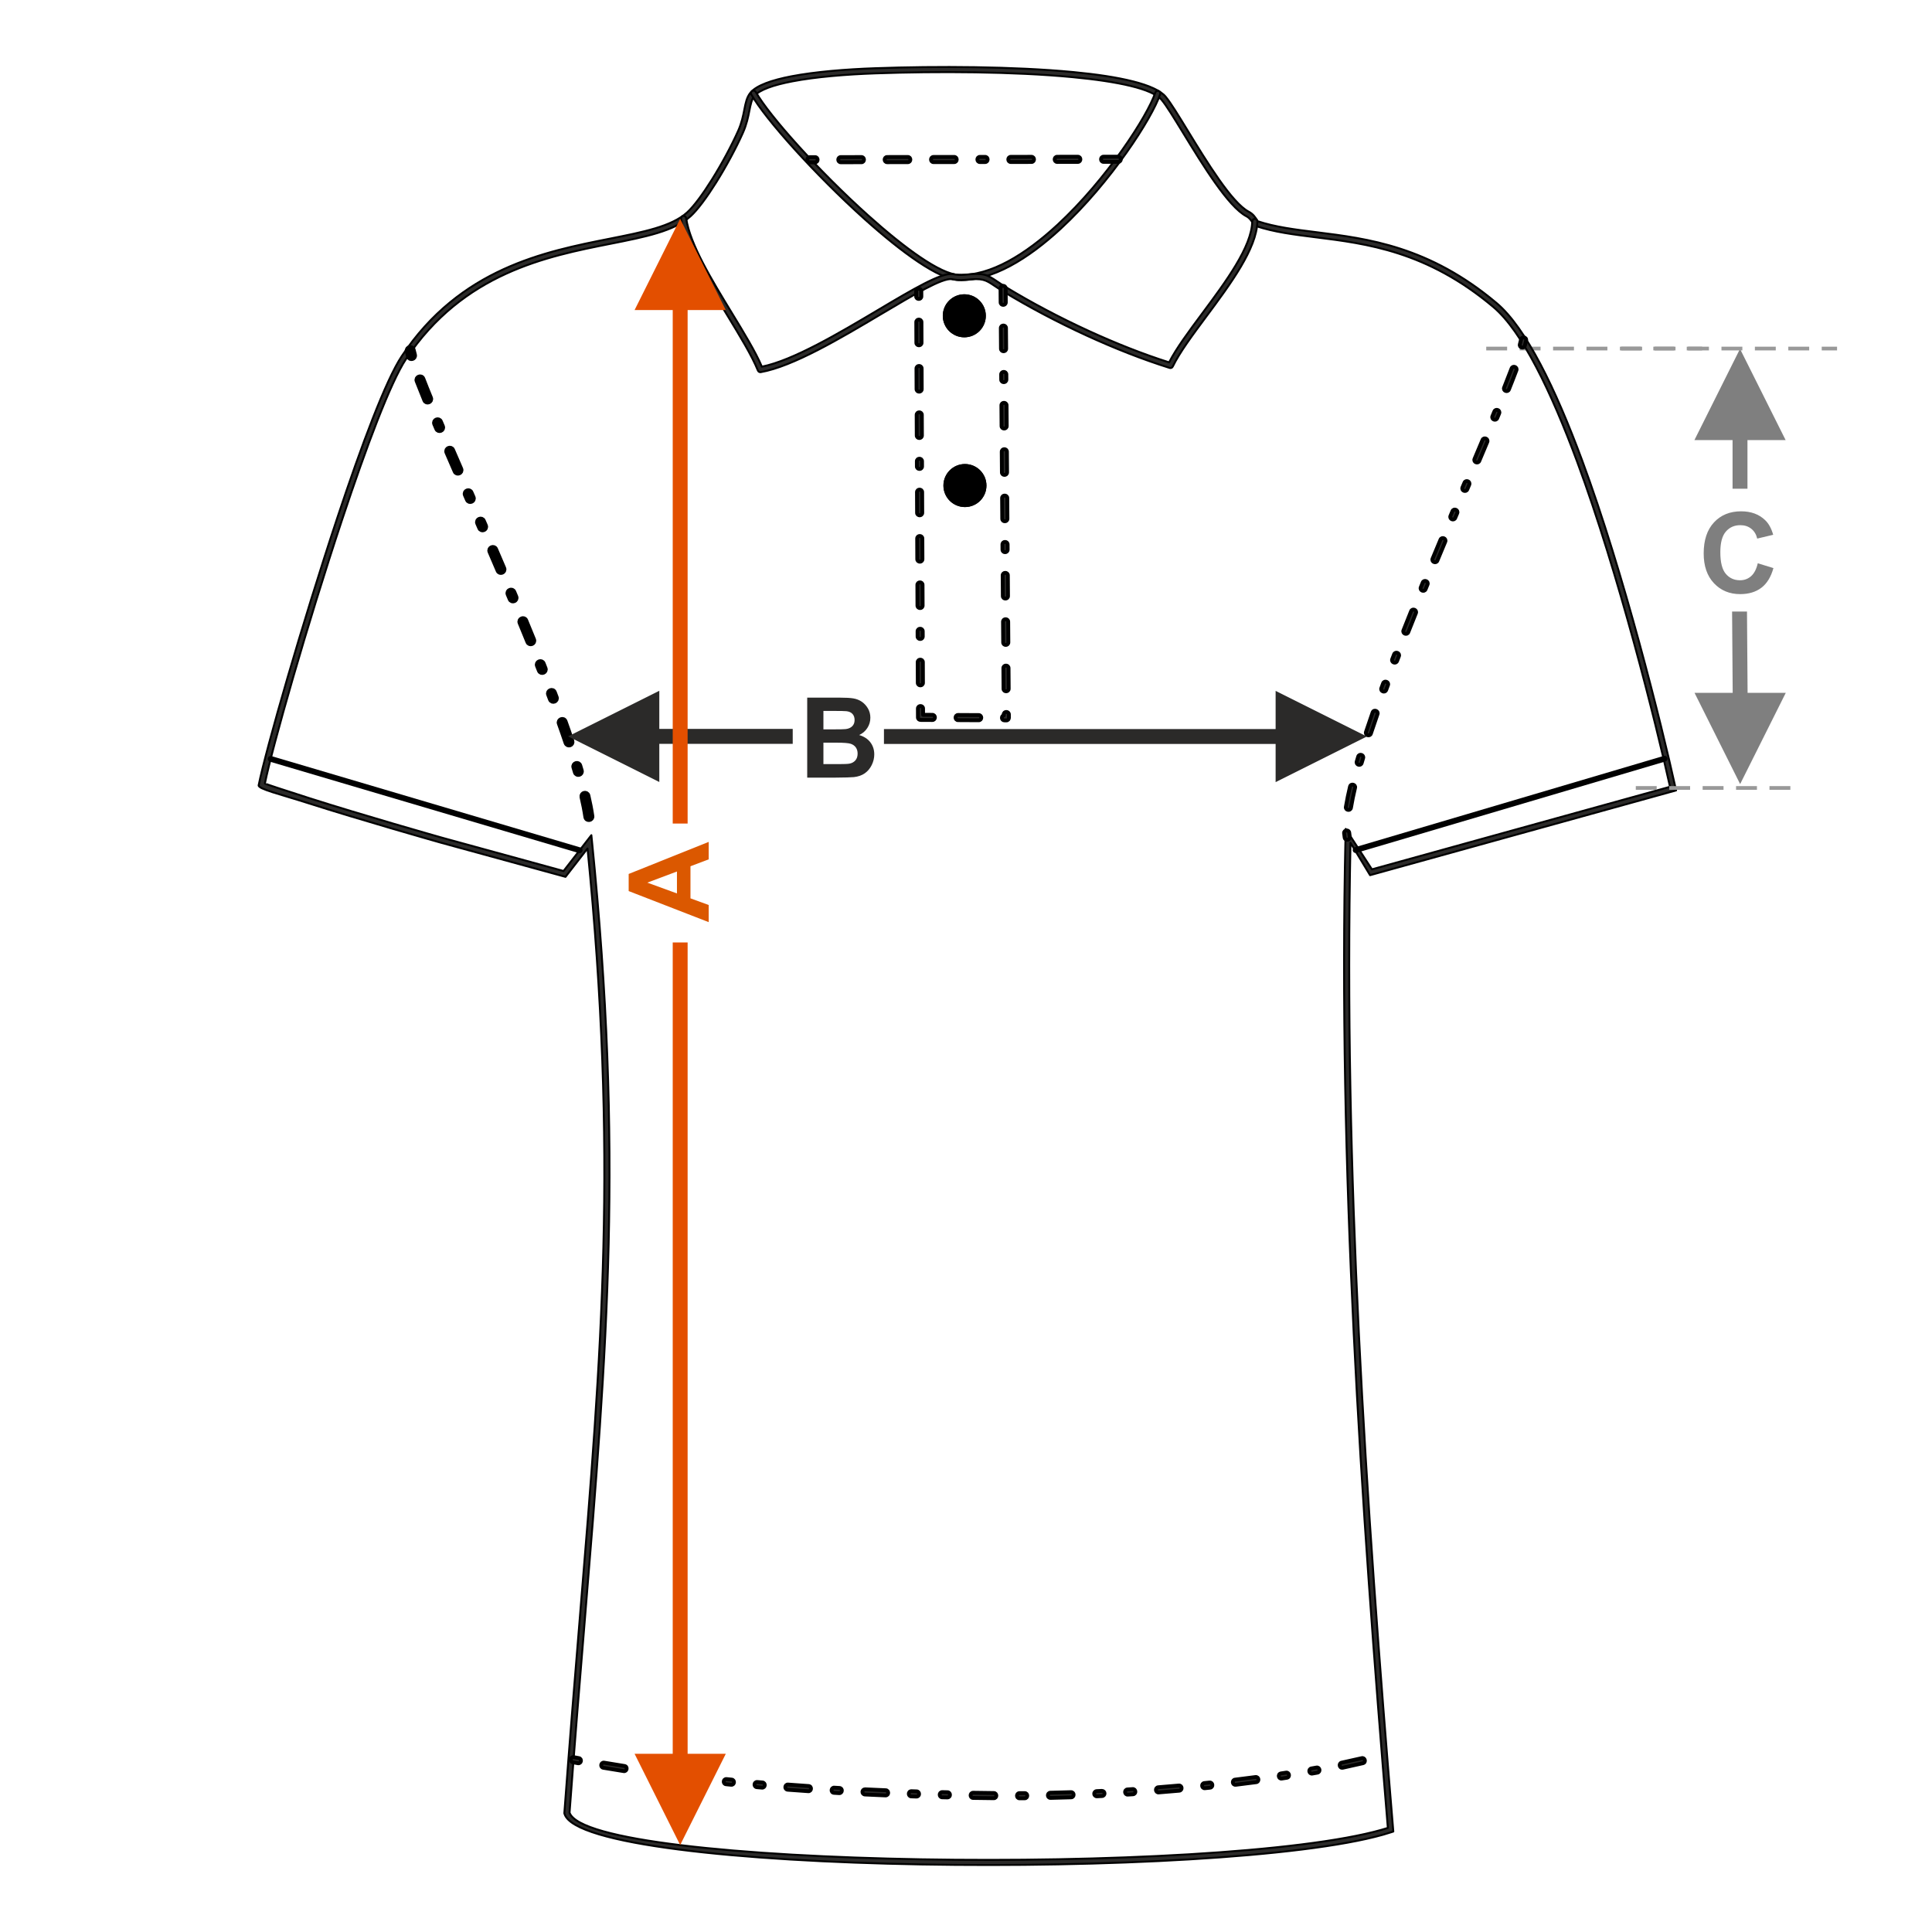 <?xml version="1.0" encoding="UTF-8"?>
<!DOCTYPE svg PUBLIC "-//W3C//DTD SVG 1.1//EN" "http://www.w3.org/Graphics/SVG/1.1/DTD/svg11.dtd">
<!-- Creator: CorelDRAW 2017 -->
<svg xmlns="http://www.w3.org/2000/svg" xml:space="preserve" width="1000px" height="1000px" version="1.1" style="shape-rendering:geometricPrecision; text-rendering:geometricPrecision; image-rendering:optimizeQuality; fill-rule:evenodd; clip-rule:evenodd"
viewBox="0 0 1000 1000"
 xmlns:xlink="http://www.w3.org/1999/xlink">
 <defs>
  <style type="text/css">
   <![CDATA[
    .str2 {stroke:black;stroke-width:4.167;stroke-linecap:round;stroke-linejoin:round;stroke-miterlimit:22.926}
    .str3 {stroke:black;stroke-width:3;stroke-linecap:round;stroke-linejoin:round;stroke-miterlimit:22.926}
    .str1 {stroke:black;stroke-width:2;stroke-linecap:round;stroke-linejoin:round;stroke-miterlimit:22.926}
    .str0 {stroke:black;stroke-linecap:round;stroke-linejoin:round;stroke-miterlimit:22.926}
    .fil2 {fill:none}
    .fil5 {fill:black}
    .fil4 {fill:#2B2A29}
    .fil3 {fill:#2B2A29;fill-rule:nonzero}
    .fil0 {fill:#7F7F7F;fill-rule:nonzero}
    .fil1 {fill:#999999;fill-rule:nonzero}
    .fil7 {fill:#DB5800;fill-rule:nonzero}
    .fil6 {fill:#E34F00;fill-rule:nonzero}
   ]]>
  </style>
 </defs>
 <g id="Ebene_x0020_1">
  <polygon class="fil0" points="896.77,227.795 896.77,252.959 904.483,252.959 904.483,227.795 924.242,227.795 900.626,180.578 877.026,227.795 "/>
  <path class="fil0" d="M909.82 291.55l8.099 2.487c-1.244,4.56 -3.317,7.945 -6.209,10.162 -2.892,2.208 -6.556,3.316 -11,3.316 -5.505,0 -10.026,-1.88 -13.574,-5.64 -3.538,-3.76 -5.312,-8.898 -5.312,-15.425 0,-6.893 1.784,-12.254 5.341,-16.071 3.558,-3.818 8.243,-5.727 14.047,-5.727 5.071,0 9.187,1.504 12.349,4.503 1.89,1.774 3.297,4.319 4.242,7.645l-8.272 1.967c-0.491,-2.141 -1.513,-3.837 -3.065,-5.081 -1.562,-1.244 -3.452,-1.861 -5.669,-1.861 -3.075,0 -5.573,1.099 -7.481,3.307 -1.919,2.198 -2.873,5.765 -2.873,10.702 0,5.225 0.944,8.955 2.825,11.173 1.889,2.227 4.338,3.335 7.355,3.335 2.227,0 4.146,-0.704 5.746,-2.12 1.601,-1.418 2.758,-3.635 3.451,-6.672z"/>
  <polygon class="fil0" points="900.693,405.834 877.093,358.618 896.837,358.618 896.527,316.529 904.24,316.529 904.549,358.618 924.309,358.618 "/>
  <path class="fil1" d="M950.86 179.444l-7.938 0 0 1.928 7.938 0 0 -1.928zm-14.425 0l0 1.928 -10.811 0 0 -1.928 10.811 0zm-17.297 0l0 1.928 -10.811 0 0 -1.928 10.811 0zm-17.297 0l0 1.928 -10.811 0 0 -1.928 10.811 0zm-17.298 0l0 1.928 -10.811 0 0 -1.928 10.811 0zm-17.298 0l0 1.928 -10.811 0 0 -1.928 10.811 0zm-17.297 0l0 1.928 -10.811 0 0 -1.928 10.811 0z"/>
  <path class="fil1" d="M880.997 179.444l-7.937 0 0 1.928 7.937 0 0 -1.928zm-14.424 0l0 1.928 -10.811 0 0 -1.928 10.811 0zm-17.298 0l0 1.928 -10.811 0 0 -1.928 10.811 0zm-17.297 0l0 1.928 -10.811 0 0 -1.928 10.811 0zm-17.297 0l0 1.928 -10.811 0 0 -1.928 10.811 0zm-17.298 0l0 1.928 -10.811 0 0 -1.928 10.811 0zm-17.298 0l0 1.928 -10.811 0 0 -1.928 10.811 0z"/>
  <rect class="fil2" x="-0.001" y="-0.001" width="1000.002" height="1000.002"/>
  <path class="fil3 str0" d="M720.183 948.327c-1.321,0.437 -2.765,0.877 -4.322,1.318 -42.032,11.905 -145.194,17.026 -239.074,15.385 -94.279,-1.649 -179.357,-10.325 -184.545,-26.043 -0.019,-0.129 -0.097,-0.339 -0.138,-0.472l0.016 -0.234c2.673,-36.265 5.391,-69.251 7.943,-100.254 11.556,-140.333 19.775,-240.173 4.038,-398.853l-11.39 14.684 -64.481 -17.671c-1.989,-0.545 -42.034,-11.94 -68.864,-20.519 -14.485,-4.633 -25.868,-7.3 -25.479,-9.229 3.738,-18.54 22.468,-83.578 40.722,-138.459 12.541,-37.706 25.173,-71.351 33.313,-83.602 30.231,-45.497 74.168,-54.2 107.691,-60.838 17.444,-3.456 32.019,-6.343 39.991,-13.544 3.495,-3.16 8.17,-9.534 12.83,-16.968 5.097,-8.126 10.16,-17.504 13.66,-25.355 1.835,-4.123 2.56,-7.804 3.172,-10.925 0.702,-3.577 1.272,-6.474 3.174,-8.772 3.123,-3.773 10.991,-6.527 21.196,-8.484 12.345,-2.369 28.262,-3.643 43.258,-4.173 32.177,-1.138 71.951,-0.948 102.623,1.98 23.937,2.286 42.456,6.304 47.838,12.76 2.577,3.089 6.622,9.706 11.396,17.515 9.874,16.148 22.908,37.467 31.6,42.004 2.3,1.2 3.4,2.948 4.171,4.178 0.27,0.429 0.282,0.688 0.377,0.721 9.057,3.034 19.314,4.316 30.512,5.714 26.538,3.313 58.308,7.283 93.243,36.69 15.217,12.808 30.502,44.32 44.198,81.238 21.674,58.423 41.256,137.179 48.42,169.776l0.27 1.226c-52.797,14.626 -105.597,29.237 -158.39,43.871l-10.138 -16.745c-1.788,84.313 0.178,169.146 4.33,253.879 4.208,85.856 10.674,171.702 17.75,256.828l0.087 1.045 -0.999 0.33 0 -0.001 0.001 -0.001zm-5.04 -1.244c1.092,-0.31 2.162,-0.631 3.208,-0.963 -7.036,-84.706 -13.463,-170.185 -17.662,-255.871 -4.215,-85.965 -6.178,-172.054 -4.252,-257.632l0.08 -3.572 13.591 20.923 154.29 -42.737c-7.317,-33.074 -26.686,-110.61 -48.046,-168.184 -13.561,-36.553 -28.604,-67.676 -43.406,-80.137 -34.32,-28.889 -65.669,-32.804 -91.858,-36.074 -11.322,-1.415 -21.692,-2.711 -31.032,-5.84 -0.807,-0.268 -1.226,-0.937 -1.783,-1.823 -0.617,-0.981 -1.494,-2.376 -3.152,-3.241 -9.351,-4.881 -22.603,-26.556 -32.641,-42.974 -4.727,-7.729 -8.733,-14.285 -11.166,-17.202 -4.873,-5.843 -22.756,-9.589 -46.048,-11.813 -30.545,-2.915 -70.191,-3.104 -102.277,-1.967 -14.868,0.527 -30.64,1.786 -42.854,4.13 -9.634,1.849 -16.958,4.322 -19.644,7.568 -1.471,1.776 -1.982,4.376 -2.612,7.585 -0.637,3.245 -1.39,7.074 -3.36,11.497 -3.541,7.944 -8.67,17.439 -13.835,25.678 -4.791,7.642 -9.629,14.225 -13.298,17.537 -8.537,7.703 -23.433,10.652 -41.264,14.185 -33.05,6.543 -76.369,15.124 -105.983,59.693 -8.006,12.048 -20.536,45.464 -33.01,82.966 -18.223,54.789 -36.289,118.216 -40.015,136.688 -0.037,0.183 9.864,3.417 23.052,7.633 26.808,8.574 66.775,19.945 68.762,20.491l62.769 17.201 14.389 -18.544 0.333 3.311c16.211,160.894 7.948,261.221 -3.7,402.652 -2.556,31.059 -5.278,64.095 -7.922,99.96 4.966,14.461 88.878,22.539 182.031,24.167 93.664,1.637 196.516,-3.45 238.316,-15.29l-0.001 0 0 -0.001z"/>
  <path class="fil4 str0" d="M597.985 47.919c0.23,-0.696 0.981,-1.074 1.677,-0.843 0.696,0.23 1.074,0.982 0.844,1.676 -4.115,12.35 -25.552,45.666 -51.378,69.558 -16.871,15.609 -35.675,27.26 -52.919,26.632 -10.297,-0.374 -29.411,-14.215 -48.798,-31.624 -25.352,-22.764 -51.377,-51.742 -58.547,-64.447 -0.359,-0.639 -0.133,-1.449 0.505,-1.808 0.639,-0.359 1.449,-0.133 1.808,0.506 7.05,12.491 32.835,41.159 58.015,63.769 18.987,17.05 37.522,30.599 47.111,30.947 16.437,0.598 34.612,-10.739 51.024,-25.923 25.507,-23.596 46.627,-56.345 50.658,-68.443z"/>
  <path class="fil4 str1" d="M297.011 909.515c-1.759,-0.321 -2.196,2.311 -0.502,2.619l2.625 0.497c1.752,0.318 2.196,-2.311 0.493,-2.619l-2.616 -0.497 0 0zm408.444 3.104c1.794,-0.49 0.975,-3.029 -0.622,-2.594 -3.452,0.727 -6.904,1.589 -10.372,2.321 -1.643,0.298 -1.27,2.94 0.546,2.611 3.492,-0.741 6.97,-1.608 10.448,-2.338zm-23.574 4.89c1.733,-0.315 1.253,-2.939 -0.473,-2.625l-2.618 0.469c-1.75,0.319 -1.248,2.937 0.46,2.627l2.631 -0.471 0 0 0 0zm-15.813 2.65c1.816,-0.33 1.235,-2.936 -0.409,-2.636l-2.63 0.402c-1.83,0.332 -1.233,2.936 0.396,2.639l2.641 -0.405 0.002 0zm-15.866 2.283c1.612,-0.148 1.537,-2.816 -0.353,-2.644 -3.521,0.429 -7.042,0.911 -10.566,1.34 -1.654,0.152 -1.528,2.815 0.32,2.648 3.536,-0.429 7.066,-0.914 10.599,-1.344l0 0zm-23.869 2.848c1.703,-0.155 1.519,-2.815 -0.28,-2.652l-2.649 0.277c-1.712,0.156 -1.517,2.816 0.273,2.653l2.655 -0.28 0.001 0.002zm-15.947 1.558c1.755,-0.16 1.509,-2.817 -0.238,-2.657 -3.538,0.308 -7.075,0.603 -10.616,0.892 -1.79,0.163 -1.5,2.814 0.208,2.659 3.552,-0.286 7.096,-0.585 10.645,-0.894l0.001 0zm-23.962 1.855c1.835,-0.167 1.493,-2.813 -0.173,-2.661l-2.658 0.17c-1.844,0.168 -1.491,2.812 0.165,2.662l2.666 -0.171zm-15.996 0.921c1.751,-0.16 1.655,-2.663 -0.131,-2.663l-2.661 0.128c-1.76,0.16 -1.656,2.664 0.125,2.664l2.667 -0.129 0 0 0 0zm-16.009 0.665c1.649,0 1.78,-2.666 -0.088,-2.666 -3.55,0.115 -7.098,0.212 -10.648,0.296 -1.688,0 -1.772,2.666 0.056,2.666 3.561,-0.084 7.12,-0.18 10.68,-0.296zm-24.032 0.49c1.736,0 1.761,-2.667 -0.018,-2.667l-2.662 0.015c-1.748,0 -1.754,2.667 0.008,2.667l2.672 -0.015zm-16.026 -0.037c1.795,0 1.75,-2.667 0.03,-2.667 -3.552,-0.034 -7.106,-0.087 -10.659,-0.144 -1.812,0 -1.746,2.667 -0.044,2.667 3.558,0.055 7.116,0.108 10.673,0.144l0 0zm-24.015 -0.41c1.837,0 1.743,-2.666 0.063,-2.666l-2.664 -0.064c-1.84,0 -1.742,2.666 -0.066,2.666l2.667 0.064 0 0 0 0zm-16.007 -0.445c1.866,0 1.738,-2.667 0.087,-2.667l-2.663 -0.089c-1.872,0 -1.736,2.667 -0.091,2.667l2.667 0.089 0 0 0 0zm-16.003 -0.591c1.897,0 1.731,-2.665 0.112,-2.665 -3.547,-0.133 -7.102,-0.307 -10.649,-0.48 -1.785,0 -1.883,2.505 -0.129,2.665 3.552,0.173 7.113,0.347 10.666,0.48zm-23.993 -1.183c1.64,0.149 2.014,-2.493 0.151,-2.664l-2.659 -0.153c-1.647,-0.15 -2.011,2.494 -0.156,2.663l2.665 0.153 -0.001 0 0 0.001zm-15.986 -1.001c1.678,0.153 2.007,-2.495 0.183,-2.66 -3.544,-0.24 -7.088,-0.497 -10.63,-0.767 -1.703,-0.155 -2.001,2.496 -0.203,2.66 3.549,0.27 7.1,0.529 10.65,0.767zm-23.955 -1.849c1.738,0.157 1.994,-2.498 0.232,-2.658l-2.655 -0.231c-1.744,-0.158 -1.993,2.497 -0.236,2.657l2.659 0.232zm-15.951 -1.485c1.78,0.16 1.985,-2.498 0.268,-2.655l-2.651 -0.267c-1.789,-0.163 -1.984,2.497 -0.272,2.653l2.655 0.269zm-15.929 -1.707c1.83,0.166 1.975,-2.497 0.305,-2.649 -3.516,-0.401 -7.073,-0.791 -10.578,-1.265 -1.865,-0.171 -1.969,2.496 -0.333,2.644 3.53,0.448 7.07,0.867 10.606,1.27zm-23.843 -3.014c1.777,0.162 2.1,-2.326 0.367,-2.641l-2.638 -0.37c-1.789,-0.163 -2.095,2.328 -0.374,2.64l2.645 0.371 0 0 0 0zm-15.854 -2.345c1.653,0.3 2.22,-2.306 0.416,-2.633 -3.504,-0.547 -7.018,-1.111 -10.511,-1.72 -1.695,-0.308 -2.213,2.308 -0.449,2.627 3.505,0.612 7.029,1.178 10.544,1.726l0 0 0 0z"/>
  <path class="fil4 str0" d="M352.506 113.277c-0.103,-0.729 0.402,-1.404 1.131,-1.507 0.727,-0.103 1.401,0.403 1.505,1.131 1.946,13.448 13.279,32.037 23.626,49.009 6.314,10.36 12.266,20.125 15.578,27.879 16.195,-3.253 39.985,-17.387 60.259,-29.434 17.648,-10.487 32.682,-19.419 38.523,-18.484l0.478 0.086c1.018,0.184 3.125,0.539 5.865,0.236 9.865,-1.092 11.461,-0.021 16.827,3.586 1.319,0.887 2.883,1.939 4.837,3.124 12.526,7.597 27.187,15.397 42.523,22.428 13.627,6.247 27.793,11.884 41.467,16.226 3.711,-7.269 10.23,-16.041 17.115,-25.305 12.241,-16.471 25.657,-34.527 25.919,-47.672 0.012,-0.733 0.622,-1.316 1.353,-1.302 0.733,0.014 1.316,0.621 1.302,1.354 -0.277,13.999 -13.959,32.409 -26.441,49.204 -7.122,9.586 -13.853,18.641 -17.351,25.882 -0.272,0.604 -0.96,0.923 -1.608,0.722 -14.097,-4.415 -28.757,-10.227 -42.86,-16.692 -15.416,-7.067 -30.17,-14.919 -42.793,-22.574 -2.059,-1.25 -3.622,-2.301 -4.941,-3.187 -4.744,-3.188 -6.151,-4.134 -15.057,-3.148 -3.118,0.345 -5.506,-0.064 -6.64,-0.269l-0.432 -0.074c-4.905,-0.758 -19.547,7.939 -36.731,18.152 -20.909,12.422 -45.522,27.048 -62.198,29.966 -0.605,0.104 -1.224,-0.222 -1.465,-0.814 -3.135,-7.726 -9.274,-17.796 -15.8,-28.504 -10.485,-17.197 -21.967,-36.032 -23.993,-50.019l0.002 0z"/>
  <path class="fil4 str1" d="M476.868 150.738c0,-1.743 -2.666,-1.761 -2.666,0.011l0.011 2.666c0,1.744 2.666,1.761 2.666,-0.011l-0.011 -2.666zm43.671 -1.478c0,-1.732 -2.667,-1.762 -2.667,0.021l0.056 7.211c0,1.733 2.667,1.763 2.667,-0.02l-0.056 -7.212zm0.156 20.547c0,-1.733 -2.667,-1.763 -2.667,0.02l0.081 10.669c0,1.731 2.667,1.761 2.667,-0.022l-0.081 -10.667zm0.181 24.002c0,-1.732 -2.667,-1.761 -2.667,0.02l0.02 2.667c0,1.733 2.666,1.763 2.666,-0.02l-0.019 -2.667 0 0 0 0zm0.119 16.002c0,-1.733 -2.666,-1.763 -2.666,0.02l0.08 10.669c0,1.731 2.667,1.761 2.667,-0.022l-0.081 -10.667zm0.181 24.002c0,-1.732 -2.667,-1.761 -2.667,0.02l0.081 10.668c0,1.732 2.666,1.762 2.666,-0.02l-0.08 -10.668zm0.18 24.002c0,-1.732 -2.666,-1.762 -2.666,0.022l0.08 10.667c0,1.733 2.666,1.763 2.666,-0.021l-0.08 -10.668 0 0zm0.18 24.004c0,-1.734 -2.666,-1.763 -2.666,0.019l0.02 2.666c0,1.733 2.666,1.763 2.666,-0.02l-0.02 -2.665zm0.12 15.999c0,-1.732 -2.666,-1.762 -2.666,0.02l0.079 10.667c0,1.732 2.666,1.762 2.666,-0.02l-0.079 -10.667zm0.179 24.001c0,-1.733 -2.666,-1.763 -2.666,0.02l0.08 10.667c0,1.732 2.666,1.762 2.666,-0.02l-0.08 -10.667zm0.18 24c0,-1.732 -2.666,-1.762 -2.666,0.022l0.079 10.667c0,1.731 2.667,1.761 2.667,-0.022l-0.081 -10.667 0.001 0zm0.18 24.001c0,-1.732 -2.667,-1.762 -2.667,0.021l0.004 0.413c-1.366,0.364 -1.218,2.617 0.381,2.617l0.954 0.005c0.886,0 1.324,-0.663 1.325,-1.328l0.015 -0.015 -0.012 -1.713 0 0 0 0zm-15.617 2.98c1.776,0 1.754,-2.666 0.014,-2.666l-10.668 -0.057c-1.775,0 -1.753,2.666 -0.015,2.666l10.668 0.057 0.001 0zm-24.002 -0.128c1.776,0 1.754,-2.666 0.015,-2.666l-4.804 -0.025 -0.014 -3.224c0,-1.743 -2.666,-1.76 -2.666,0.011l0.02 4.544c0,0.862 0.651,1.301 1.31,1.312l0.016 0.016 6.123 0.032 0 0 0 0zm-7.526 -19.238c0,1.743 2.666,1.76 2.666,-0.011l-0.045 -10.668c0,-1.743 -2.666,-1.761 -2.666,0.011l0.045 10.668zm-0.101 -24.003c0,1.744 2.666,1.761 2.666,-0.011l-0.011 -2.667c0,-1.743 -2.666,-1.76 -2.666,0.011l0.011 2.667zm-0.067 -16.001c0,1.743 2.666,1.76 2.666,-0.011l-0.045 -10.668c0,-1.743 -2.666,-1.761 -2.666,0.011l0.045 10.668zm-0.101 -24.003c0,1.744 2.666,1.761 2.666,-0.011l-0.045 -10.668c0,-1.743 -2.666,-1.76 -2.666,0.011l0.045 10.668zm-0.102 -24.001c0,1.742 2.667,1.759 2.667,-0.011l-0.044 -10.669c0,-1.743 -2.667,-1.761 -2.667,0.011l0.045 10.669 -0.001 0zm-0.1 -24.004c0,1.745 2.667,1.761 2.667,-0.011l-0.011 -2.667c0,-1.743 -2.667,-1.759 -2.667,0.011l0.011 2.667zm-0.066 -16c0,1.742 2.666,1.759 2.666,-0.011l-0.044 -10.669c0,-1.743 -2.667,-1.761 -2.667,0.011l0.045 10.669 0 0 0 0zm-0.1 -24.004c0,1.744 2.666,1.761 2.666,-0.011l-0.044 -10.667c0,-1.744 -2.667,-1.76 -2.667,0.011l0.045 10.667 0 0 0 0zm-0.1 -24.002c0,1.743 2.666,1.761 2.666,-0.009l-0.044 -10.667c0,-1.744 -2.667,-1.763 -2.667,0.009l0.045 10.667 0 0 0 0z"/>
  <circle class="fil5 str2" cx="499.123" cy="163.457" r="9.053"/>
  <path class="fil4 str2" d="M499.123 154.404c5.001,0 9.053,4.055 9.053,9.055 0,4.999 -4.052,9.052 -9.053,9.052 -5,0 -9.053,-4.053 -9.053,-9.052 0,-5 4.053,-9.055 9.053,-9.055zm4.522 4.532c-1.154,-1.151 -2.755,-1.863 -4.522,-1.863 -1.767,0 -3.367,0.712 -4.521,1.863 -1.152,1.154 -1.865,2.756 -1.865,4.523 0,1.763 0.716,3.359 1.87,4.514 1.155,1.156 2.754,1.871 4.517,1.871 1.77,0 3.367,-0.711 4.515,-1.859l0.011 -0.012c1.148,-1.148 1.859,-2.744 1.859,-4.515 0,-1.767 -0.711,-3.368 -1.863,-4.522l0 0 -0.001 0z"/>
  <circle class="fil5 str2" cx="499.45" cy="251.318" r="9.053"/>
  <path class="fil4 str2" d="M499.45 242.265c5,0 9.053,4.053 9.053,9.054 0,5 -4.053,9.052 -9.053,9.052 -5,0 -9.053,-4.052 -9.053,-9.052 0,-5.001 4.053,-9.054 9.053,-9.054zm4.522 4.531c-1.155,-1.151 -2.755,-1.864 -4.522,-1.864 -1.767,0 -3.367,0.712 -4.522,1.864 -1.151,1.155 -1.863,2.755 -1.863,4.522 0,1.763 0.715,3.361 1.87,4.515 1.154,1.156 2.752,1.871 4.515,1.871 1.77,0 3.367,-0.711 4.515,-1.86l0.011 -0.011c1.149,-1.148 1.86,-2.744 1.86,-4.515 0,-1.767 -0.712,-3.367 -1.864,-4.522l0 0 0 0z"/>
  <path class="fil4 str1" d="M419.2 81.339c-1.751,0 -1.754,2.667 0.005,2.667l2.667 -0.004c1.749,0 1.754,-2.666 -0.006,-2.666l-2.666 0.003 0 0 0 0zm159.609 2.426c1.749,0 1.755,-2.666 -0.005,-2.666l-7.591 0.012c-1.749,0 -1.755,2.666 0.006,2.666l7.59 -0.012zm-20.925 0.034c1.751,0 1.755,-2.667 -0.004,-2.667l-10.668 0.016c-1.751,0 -1.755,2.666 0.005,2.666l10.667 -0.015 0 0 0 0zm-24.002 0.037c1.75,0 1.755,-2.667 -0.005,-2.667l-10.668 0.015c-1.75,0 -1.755,2.667 0.005,2.667l10.668 -0.015zm-24.002 0.035c1.75,0 1.755,-2.666 -0.005,-2.666l-2.666 0.005c-1.752,0 -1.755,2.667 0.004,2.667l2.667 -0.006zm-16.002 0.024c1.75,0 1.755,-2.666 -0.005,-2.666l-10.668 0.016c-1.75,0 -1.755,2.666 0.005,2.666l10.668 -0.016zm-24.002 0.037c1.75,0 1.755,-2.667 -0.005,-2.667l-10.668 0.015c-1.75,0 -1.755,2.667 0.005,2.667l10.668 -0.015zm-24.003 0.034c1.751,0 1.755,-2.666 -0.005,-2.666l-10.667 0.016c-1.751,0 -1.755,2.666 0.004,2.666l10.668 -0.016 0 0 0 0z"/>
  <path class="fil4 str3" d="M213.644 181.198c-0.3,-1.645 -2.941,-1.269 -2.611,0.545 0.196,0.903 0.422,1.781 0.672,2.671 0.458,1.673 3.037,1 2.569,-0.717 -0.235,-0.831 -0.448,-1.653 -0.63,-2.499zm89.833 241.643c0.331,1.822 2.935,1.234 2.636,-0.403 -0.527,-3.555 -1.227,-7.076 -2.049,-10.574 -0.457,-1.678 -2.918,-1.163 -2.595,0.615 0.803,3.43 1.491,6.875 2.008,10.363l0 -0.001zm-5.417 -23.176c0.494,1.651 3.029,0.973 2.556,-0.759l-0.764 -2.562c-0.503,-1.675 -3.061,-0.92 -2.553,0.773l0.761 2.548zm-4.821 -15.205c0.672,1.678 3.025,0.81 2.526,-0.853 -1.13,-3.377 -2.311,-6.745 -3.509,-10.099 -0.698,-1.746 -3.119,-0.62 -2.511,0.898 1.192,3.339 2.369,6.692 3.494,10.054zm-8.081 -22.551c0.678,1.695 3.124,0.63 2.496,-0.94l-0.944 -2.499c-0.674,-1.684 -3.125,-0.632 -2.493,0.948l0.941 2.491zm-5.745 -14.913c0.659,1.648 3.128,0.638 2.482,-0.978l-0.98 -2.483c-0.656,-1.642 -3.128,-0.64 -2.478,0.983l0.976 2.478 0 0 0 0zm-5.94 -14.843c0.644,1.611 3.131,0.648 2.471,-1.004 -1.34,-3.297 -2.69,-6.589 -4.05,-9.878 -0.637,-1.593 -3.131,-0.648 -2.464,1.019 1.355,3.285 2.704,6.571 4.043,9.863zm-9.173 -22.162c0.631,1.577 3.133,0.654 2.459,-1.035l-1.037 -2.459c-0.629,-1.574 -3.132,-0.652 -2.456,1.037l1.034 2.459 0 -0.002zm-6.242 -14.727c0.624,1.56 3.133,0.656 2.453,-1.047 -1.389,-3.272 -2.796,-6.542 -4.206,-9.807 -0.62,-1.554 -3.135,-0.658 -2.449,1.053 1.407,3.263 2.815,6.53 4.202,9.801zm-9.488 -22.039c0.617,1.544 3.135,0.66 2.447,-1.062l-1.061 -2.446c-0.617,-1.544 -3.135,-0.66 -2.447,1.061l1.061 2.447 0 0 0 0zm-6.373 -14.676c0.616,1.54 3.136,0.661 2.446,-1.064l-1.065 -2.444c-0.616,-1.541 -3.134,-0.659 -2.445,1.063l1.064 2.445 0 0 0 0zm-6.381 -14.675c0.617,1.542 3.134,0.659 2.447,-1.062l-4.241 -9.786c-0.618,-1.55 -3.133,-0.659 -2.448,1.056l4.242 9.792 0 0zm-9.505 -22.051c0.626,1.566 3.133,0.655 2.456,-1.044l-1.045 -2.453c-0.628,-1.568 -3.132,-0.652 -2.456,1.041l1.045 2.456 0 0zm-6.192 -14.775c0.64,1.601 3.133,0.648 2.47,-1.011 -1.345,-3.276 -2.686,-6.571 -3.949,-9.878 -0.67,-1.674 -3.128,-0.633 -2.49,0.957 1.291,3.324 2.616,6.632 3.97,9.932l0 0 -0.001 0z"/>
  <path class="fil4 str1" d="M789.92 176.248c0.33,-1.814 -2.312,-2.189 -2.611,-0.545 -0.183,0.848 -0.395,1.671 -0.627,2.505 -0.465,1.706 2.112,2.395 2.572,0.71 0.246,-0.889 0.47,-1.767 0.666,-2.67l0 0zm-93.916 257.321c0.312,1.718 2.939,1.256 2.622,-0.485 -0.116,-0.677 -0.205,-1.337 -0.263,-2.022 -0.164,-1.804 -2.815,-1.499 -2.66,0.199 0.067,0.785 0.167,1.533 0.3,2.308l0.001 0 0 0zm0.615 -15.904c-0.308,1.693 2.309,2.214 2.63,0.447 0.575,-3.485 1.306,-6.925 2.122,-10.362 0.436,-1.596 -2.105,-2.416 -2.594,-0.619 -0.832,3.489 -1.574,6.993 -2.158,10.534l0 0zm5.62 -23.482c-0.471,1.727 2.062,2.409 2.559,0.753l0.754 -2.55c0.507,-1.685 -2.049,-2.45 -2.554,-0.767l-0.758 2.564 -0.001 0zm4.792 -15.315c-0.533,1.777 2.054,2.431 2.532,0.841 1.114,-3.368 2.259,-6.727 3.431,-10.076 0.601,-1.501 -1.811,-2.647 -2.517,-0.884 -1.175,3.364 -2.325,6.737 -3.446,10.119l0 0zm7.956 -22.689c-0.618,1.545 1.815,2.638 2.502,0.92l0.922 -2.498c0.622,-1.552 -1.816,-2.637 -2.5,-0.926l-0.924 2.504 0 0 0 0zm5.631 -14.997c-0.634,1.589 1.821,2.63 2.491,0.956l0.956 -2.488c0.638,-1.595 -1.821,-2.629 -2.488,-0.96l-0.959 2.492 0 0 0 0zm5.815 -14.924c-0.648,1.623 1.822,2.624 2.479,0.983 1.306,-3.303 2.625,-6.605 3.95,-9.903 0.655,-1.638 -1.825,-2.619 -2.474,-0.995 -1.329,3.301 -2.646,6.606 -3.955,9.915l0 0 0 0zm8.968 -22.28c-0.663,1.658 1.828,2.611 2.468,1.01l1.01 -2.466c0.665,-1.662 -1.828,-2.612 -2.468,-1.013l-1.01 2.469zm6.098 -14.801c-0.668,1.668 1.827,2.612 2.463,1.022 1.36,-3.284 2.724,-6.567 4.101,-9.844 0.671,-1.681 -1.827,-2.612 -2.46,-1.029 -1.377,3.278 -2.744,6.565 -4.104,9.851l0 0 0 0zm9.264 -22.15c-0.675,1.688 1.827,2.612 2.458,1.035l1.035 -2.458c0.674,-1.688 -1.83,-2.612 -2.46,-1.035l-1.033 2.458 0 0 0 0zm6.221 -14.745c-0.677,1.692 1.827,2.611 2.457,1.038l1.037 -2.456c0.678,-1.693 -1.828,-2.611 -2.456,-1.039l-1.037 2.457 -0.001 0zm6.227 -14.738c-0.674,1.689 1.828,2.61 2.457,1.036l4.141 -9.832c0.674,-1.685 -1.827,-2.613 -2.457,-1.033l-4.141 9.829 0 0zm9.276 -22.129c-0.668,1.667 1.827,2.612 2.463,1.022l1.021 -2.467c0.666,-1.663 -1.827,-2.614 -2.467,-1.017l-1.017 2.462zm6.039 -14.8c-0.652,1.63 1.824,2.623 2.478,0.989 1.321,-3.308 2.63,-6.629 3.882,-9.964 0.629,-1.566 -1.816,-2.633 -2.494,-0.938 -1.257,3.317 -2.551,6.62 -3.866,9.913l0 0z"/>
  <line class="fil2 str3" x1="140.1" y1="392.792" x2="300.025" y2= "440.095" />
  <line class="fil2 str3" x1="861.593" y1="392.69" x2="701.67" y2= "439.994" />
  <polygon class="fil3" points="660.26,377.353 457.534,377.353 457.534,385.065 660.26,385.065 660.26,404.825 707.476,381.209 660.26,357.608 "/>
  <polygon class="fil3" points="294.038,381.146 341.254,357.546 341.254,377.29 410.312,377.29 410.312,385.002 341.254,385.002 341.254,404.762 "/>
  <polygon class="fil6" points="348.199,160.492 348.199,426.256 355.912,426.256 355.912,160.492 375.671,160.492 352.055,113.277 328.456,160.492 "/>
  <polygon class="fil6" points="352.055,954.976 328.456,907.76 348.199,907.76 348.199,487.806 355.912,487.806 355.912,907.76 375.671,907.76 "/>
  <path class="fil3" d="M417.813 361.09l16.562 0c3.288,0 5.727,0.134 7.337,0.403 1.619,0.281 3.056,0.849 4.329,1.708 1.272,0.867 2.333,2.015 3.182,3.452 0.848,1.435 1.272,3.055 1.272,4.838 0,1.928 -0.52,3.712 -1.562,5.321 -1.041,1.621 -2.457,2.826 -4.243,3.635 2.518,0.743 4.445,1.996 5.804,3.77 1.351,1.774 2.026,3.856 2.026,6.258 0,1.889 -0.434,3.72 -1.311,5.504 -0.878,1.783 -2.074,3.21 -3.597,4.28 -1.514,1.061 -3.385,1.716 -5.611,1.967 -1.388,0.145 -4.752,0.241 -10.085,0.279l-14.104 0 0 -41.416 0 0.001 0.001 0zm8.388 6.882l0 9.544 5.475 0c3.249,0 5.273,-0.048 6.064,-0.144 1.428,-0.164 2.555,-0.656 3.375,-1.475 0.82,-0.819 1.224,-1.889 1.224,-3.22 0,-1.282 -0.356,-2.313 -1.06,-3.114 -0.704,-0.8 -1.755,-1.282 -3.144,-1.446 -0.829,-0.098 -3.21,-0.146 -7.134,-0.146l-4.8 0 0 0.001zm0 16.428l0 11.106 7.751 0c3.009,0 4.926,-0.086 5.736,-0.249 1.243,-0.233 2.258,-0.782 3.036,-1.66 0.781,-0.885 1.177,-2.052 1.177,-3.528 0,-1.253 -0.299,-2.305 -0.907,-3.172 -0.596,-0.866 -1.474,-1.503 -2.611,-1.899 -1.139,-0.393 -3.615,-0.597 -7.422,-0.597l-6.76 0 0 -0.001 0 0z"/>
  <path class="fil7" d="M366.816 435.762l0 9.034 -9.429 3.576 0 16.611 9.429 3.442 0 8.869 -41.416 -16.08 0 -8.86 41.416 -16.592zm-16.428 15.328l-15.33 5.756 15.33 5.592 0 -11.348 0 0z"/>
  <path class="fil1" d="M926.687 406.879l0 1.928 -10.811 0 0 -1.928 10.811 0zm-17.297 0l0 1.928 -10.811 0 0 -1.928 10.811 0zm-17.297 0l0 1.928 -10.811 0 0 -1.928 10.811 0zm-17.298 0l0 1.928 -10.811 0 0 -1.928 10.811 0zm-17.298 0l0 1.928 -10.811 0 0 -1.928 10.811 0z"/>
 </g>
</svg>
